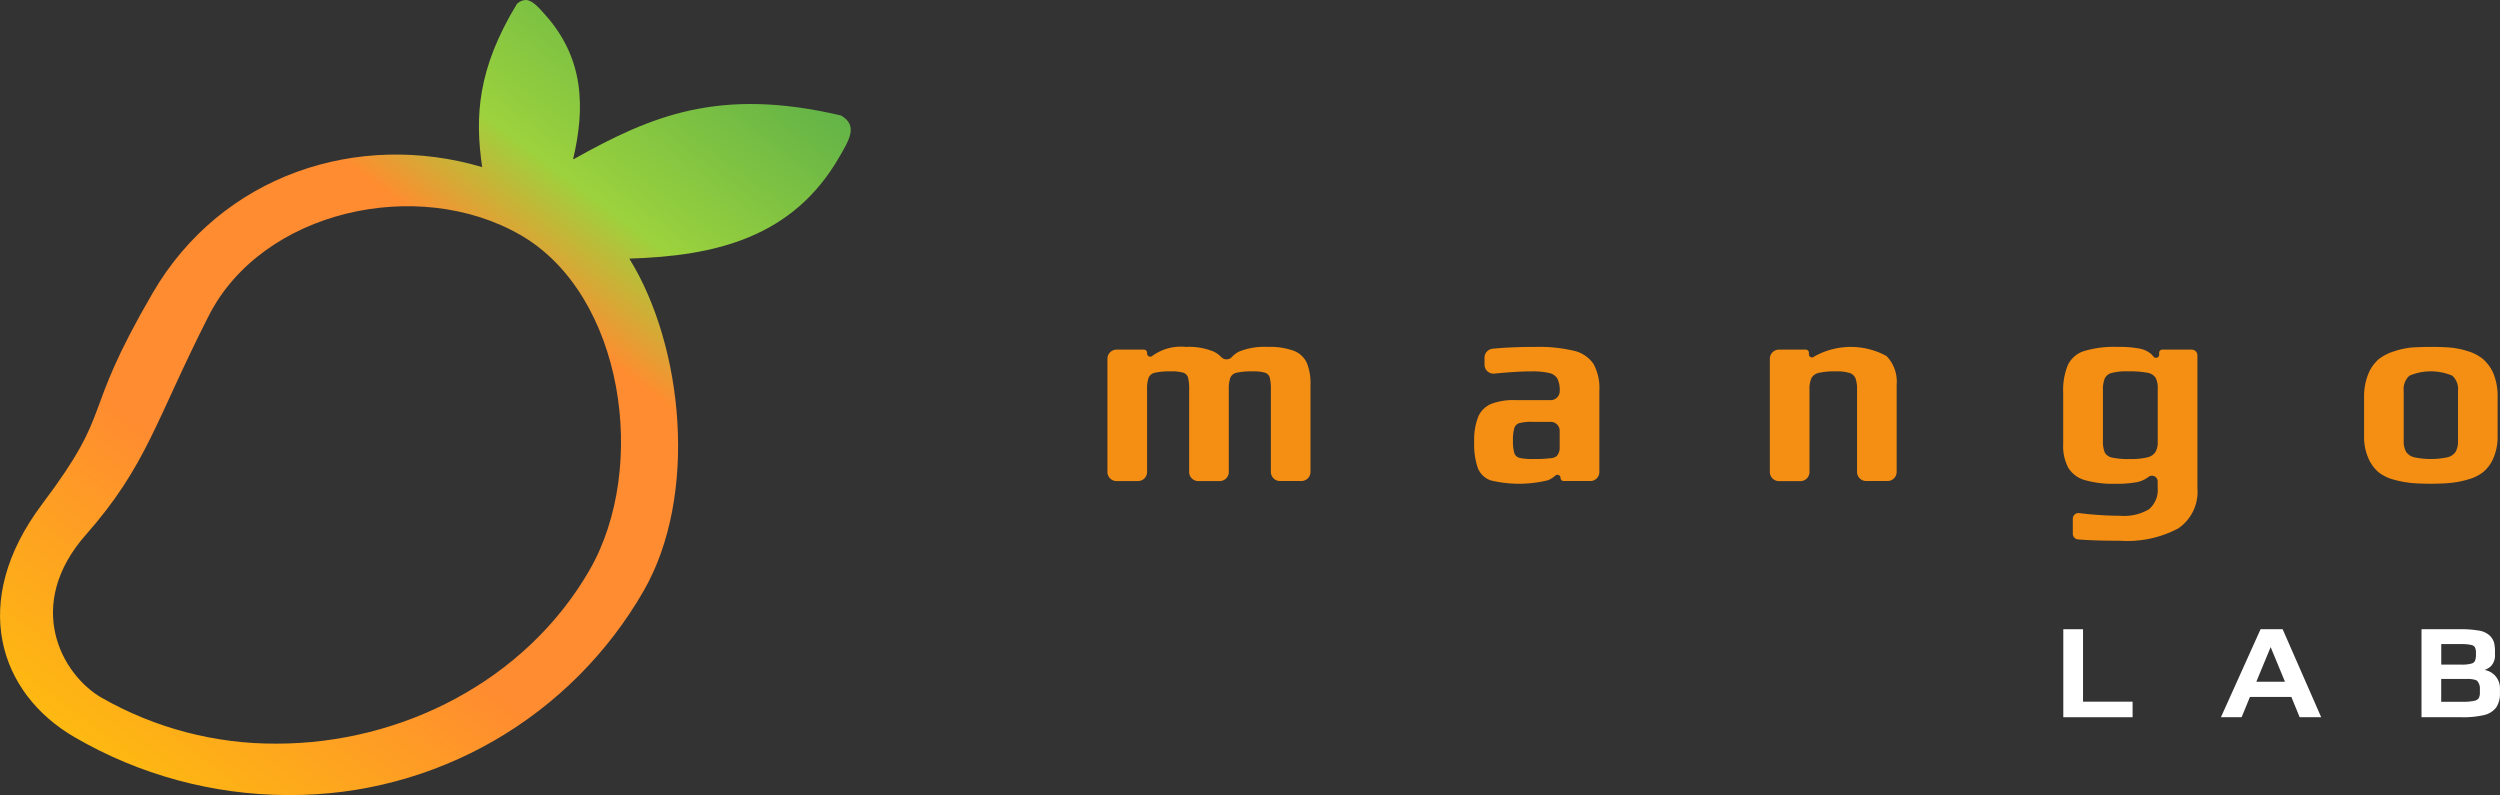 <svg xmlns="http://www.w3.org/2000/svg" xmlns:xlink="http://www.w3.org/1999/xlink" width="234.957" height="74.722" viewBox="0 0 234.957 74.722"><rect x="0" y="0" width="234.957" height="74.722" fill="#333333" stroke="none"/><defs><linearGradient id="linear-gradient" x1="0.908" y1="0.554" x2="0.02" y2="0.519" gradientUnits="objectBoundingBox"><stop offset="0" stop-color="#64b447"></stop><stop offset="0.202" stop-color="#9cd23d"></stop><stop offset="0.32" stop-color="#ff8c30"></stop><stop offset="0.64" stop-color="#ff8c30"></stop><stop offset="1" stop-color="#fdc608"></stop></linearGradient><clipPath id="clip-path"><path id="Trac&#xE9;_215" data-name="Trac&#xE9; 215" d="M9.576,65.593C5.7,63.354,2.287,56.825,8.06,50.27s6.539-10.725,11.562-20.6,19.632-13.162,29.306-7.577S60.986,43.911,55.4,53.59c-6.016,10.424-17.7,16.3-29.406,16.3a32.762,32.762,0,0,1-16.415-4.3m39-65.218c-3.7,6.084-3.961,10.579-3.262,15.333-11.655-3.449-24.5.711-30.969,11.833-6.981,12-3.468,10.642-10.385,19.836S-.092,65.182,7.039,69.3a40.093,40.093,0,0,0,19.949,5.423h.253A38.26,38.26,0,0,0,60.483,55.548c5.165-8.945,3.758-23.028-1.339-31.243,8.133-.248,15.368-1.985,19.727-9.533.941-1.629,1.8-2.976.17-3.917-11.455-2.7-17.864.043-25.09,4.086l-.09.026c1.148-4.88,1.041-9.5-2.649-13.606C50.572.651,50.02,0,49.4,0a1.233,1.233,0,0,0-.822.375" transform="translate(0)" fill="url(#linear-gradient)"></path></clipPath></defs><g id="Groupe_434" data-name="Groupe 434" transform="translate(-1811.514 -303.974)"><g id="Groupe_410" data-name="Groupe 410" transform="translate(1811.514 303.974)"><g id="Groupe_409" data-name="Groupe 409" transform="translate(0)" clip-path="url(#clip-path)"><rect id="Rectangle_225" data-name="Rectangle 225" width="109.177" height="111.365" transform="matrix(0.574, -0.819, 0.819, 0.574, -38.068, 50.14)" fill="url(#linear-gradient)"></rect></g></g><g id="Groupe_413" data-name="Groupe 413" transform="translate(1915.594 336.578)"><g id="Groupe_411" data-name="Groupe 411" transform="translate(89.835 26.532)"><path id="Trac&#xE9;_216" data-name="Trac&#xE9; 216" d="M246.468,72.791v8.271h6.512V79.6h-4.658V72.791Z" transform="translate(-246.468 -72.791)" fill="#fff"></path><path id="Trac&#xE9;_217" data-name="Trac&#xE9; 217" d="M291.782,74.471l1.347,3.255h-2.694Zm-.948-1.68-3.725,8.271h1.945l.781-1.906h3.894l.781,1.906h2.023l-3.623-8.271Z" transform="translate(-272.295 -72.791)" fill="#fff"></path><path id="Trac&#xE9;_218" data-name="Trac&#xE9; 218" d="M344.765,76.619a1.753,1.753,0,0,0,.586-.349,1.433,1.433,0,0,0,.386-1.085v-.277a3.335,3.335,0,0,0-.089-.867,1.514,1.514,0,0,0-.408-.655,1.926,1.926,0,0,0-1.029-.468,9.582,9.582,0,0,0-1.731-.126h-3.647v8.271h3.761a8.586,8.586,0,0,0,2.1-.2,1.99,1.99,0,0,0,1.159-.719,2.32,2.32,0,0,0,.353-1.358v-.472a1.737,1.737,0,0,0-1.444-1.693m-.979,2.9a4.944,4.944,0,0,1-1.11.092h-1.989V77.463h2.643c.538.039.7.144.74.188a1.063,1.063,0,0,1,.253.775v.293a1.07,1.07,0,0,1-.116.563.673.673,0,0,1-.421.242m.066-5.041a1.133,1.133,0,0,1,.1.554v.1a1.529,1.529,0,0,1-.095.64.5.5,0,0,1-.325.242,3.209,3.209,0,0,1-.917.1h-1.923V74.19h1.875a4.054,4.054,0,0,1,.951.082.528.528,0,0,1,.338.211" transform="translate(-305.168 -72.792)" fill="#fff"></path></g><g id="Groupe_412" data-name="Groupe 412" transform="translate(0 0)"><path id="Trac&#xE9;_219" data-name="Trac&#xE9; 219" d="M.857.255H3.432a.294.294,0,0,1,.294.294V.632a.3.3,0,0,0,.509.2A4.561,4.561,0,0,1,7.374,0,6.075,6.075,0,0,1,10,.446a2.4,2.4,0,0,1,.686.5.689.689,0,0,0,1.013,0,2.275,2.275,0,0,1,.687-.512A6.292,6.292,0,0,1,15.053,0a6.541,6.541,0,0,1,2.475.37A2.214,2.214,0,0,1,18.74,1.505a5.043,5.043,0,0,1,.344,2.041v8.2a.856.856,0,0,1-.857.857H16.217a.856.856,0,0,1-.857-.857V4.057a4.59,4.59,0,0,0-.1-1.161.69.69,0,0,0-.447-.472A3.822,3.822,0,0,0,13.625,2.3a6.08,6.08,0,0,0-1.492.128.828.828,0,0,0-.587.472,3.383,3.383,0,0,0-.14,1.161v7.691a.856.856,0,0,1-.856.857H8.536a.856.856,0,0,1-.856-.857V4.057a4.573,4.573,0,0,0-.1-1.161.689.689,0,0,0-.447-.472A3.819,3.819,0,0,0,5.945,2.3a6.089,6.089,0,0,0-1.493.128.828.828,0,0,0-.586.472,3.373,3.373,0,0,0-.14,1.161v7.691a.856.856,0,0,1-.857.857H.857A.856.856,0,0,1,0,11.748V1.112A.856.856,0,0,1,.857.255" transform="translate(0 0)" fill="#f58f13"></path><path id="Trac&#xE9;_220" data-name="Trac&#xE9; 220" d="M96.114,12.54a2,2,0,0,1-1.2-1.148A6.835,6.835,0,0,1,94.57,8.9a5.911,5.911,0,0,1,.37-2.321,2.289,2.289,0,0,1,1.2-1.212A5.731,5.731,0,0,1,98.422,5h3.343a.842.842,0,0,0,.842-.842,2.466,2.466,0,0,0-.217-1.174,1.211,1.211,0,0,0-.791-.536A7.188,7.188,0,0,0,99.877,2.3q-1.305,0-3.409.208a.844.844,0,0,1-.928-.837V1.01A.841.841,0,0,1,96.3.171Q98.048,0,100.26,0a14.454,14.454,0,0,1,3.661.357,3.066,3.066,0,0,1,1.849,1.225,4.671,4.671,0,0,1,.562,2.526v7.654a.842.842,0,0,1-.842.842h-2.513a.294.294,0,0,1-.294-.294.292.292,0,0,0-.488-.217,2.324,2.324,0,0,1-.686.435,11.343,11.343,0,0,1-5.4.013m5.651-2.079a1.172,1.172,0,0,0,.5-.153.8.8,0,0,0,.243-.332,1.109,1.109,0,0,0,.1-.536V7.884a.842.842,0,0,0-.842-.842h-1.709a4.5,4.5,0,0,0-1.225.115.726.726,0,0,0-.485.459,3.932,3.932,0,0,0-.127,1.212A3.682,3.682,0,0,0,98.346,10a.7.7,0,0,0,.5.434,5.676,5.676,0,0,0,1.314.1,11.675,11.675,0,0,0,1.607-.077" transform="translate(-60.1 0)" fill="#f58f13"></path><path id="Trac&#xE9;_221" data-name="Trac&#xE9; 221" d="M171.654.255h2.524a.294.294,0,0,1,.294.294V.693a.292.292,0,0,0,.5.209,7,7,0,0,1,6.788-.047,3.436,3.436,0,0,1,.957,2.692v8.2a.855.855,0,0,1-.855.856h-2.013a.855.855,0,0,1-.855-.856V4.031a3.1,3.1,0,0,0-.141-1.072.888.888,0,0,0-.561-.51A4.03,4.03,0,0,0,177,2.3a6.649,6.649,0,0,0-1.608.14,1.016,1.016,0,0,0-.689.5,2.572,2.572,0,0,0-.178,1.1v7.717a.856.856,0,0,1-.856.856h-2.014a.856.856,0,0,1-.856-.856V1.111a.856.856,0,0,1,.856-.856" transform="translate(-108.544 0)" fill="#f58f13"></path><path id="Trac&#xE9;_222" data-name="Trac&#xE9; 222" d="M247.361,17.556V16.146a.536.536,0,0,1,.6-.529,31.762,31.762,0,0,0,3.86.253,4.6,4.6,0,0,0,2.7-.612,2.389,2.389,0,0,0,.816-2.041v-.585a.537.537,0,0,0-.884-.4l-.009.007a2.634,2.634,0,0,1-1.135.485,10.343,10.343,0,0,1-1.926.14,9.718,9.718,0,0,1-2.883-.344,2.687,2.687,0,0,1-1.557-1.148,4.323,4.323,0,0,1-.485-2.233V4.312a6.162,6.162,0,0,1,.447-2.628,2.553,2.553,0,0,1,1.53-1.3A9.84,9.84,0,0,1,251.571,0a10.337,10.337,0,0,1,2.042.153,2.4,2.4,0,0,1,1.046.459,2.574,2.574,0,0,1,.294.306.294.294,0,0,0,.522-.184V.549a.294.294,0,0,1,.294-.294h2.769a.535.535,0,0,1,.535.535V13.267a4.17,4.17,0,0,1-1.8,3.789,10.2,10.2,0,0,1-5.447,1.161q-2.549,0-3.982-.128a.533.533,0,0,1-.483-.533m7-7.172a1.254,1.254,0,0,0,.765-.5,1.852,1.852,0,0,0,.217-.983V3.929a2.072,2.072,0,0,0-.2-1.033,1.145,1.145,0,0,0-.791-.472,9.516,9.516,0,0,0-1.837-.128,5.426,5.426,0,0,0-1.505.153.988.988,0,0,0-.651.523,2.753,2.753,0,0,0-.166,1.084v4.72a2.81,2.81,0,0,0,.166,1.135.98.98,0,0,0,.676.485,7.071,7.071,0,0,0,1.684.14,6.579,6.579,0,0,0,1.646-.153" transform="translate(-156.633 0)" fill="#f58f13"></path><path id="Trac&#xE9;_223" data-name="Trac&#xE9; 223" d="M328.415,12.783a9.925,9.925,0,0,1-1.582-.306,3.873,3.873,0,0,1-1.48-.727,3.624,3.624,0,0,1-.944-1.34,4.917,4.917,0,0,1-.382-2.041V4.72a5.548,5.548,0,0,1,.382-2.143,3.644,3.644,0,0,1,1-1.429,4.507,4.507,0,0,1,1.416-.727,7.647,7.647,0,0,1,1.723-.37Q329.512,0,330.3,0q1.173,0,1.875.064a7.837,7.837,0,0,1,1.544.319,4.187,4.187,0,0,1,1.493.765,3.88,3.88,0,0,1,.982,1.378,5.69,5.69,0,0,1,.383,2.194V8.369a5.1,5.1,0,0,1-.37,2.016,3.478,3.478,0,0,1-.957,1.352,3.861,3.861,0,0,1-1.39.7,8.585,8.585,0,0,1-1.722.344q-.765.077-1.837.077-1.148,0-1.888-.077m3.47-2.411a1.273,1.273,0,0,0,.753-.523,2.044,2.044,0,0,0,.217-1.046V4.133a1.692,1.692,0,0,0-.536-1.429,5.18,5.18,0,0,0-4.031,0,1.691,1.691,0,0,0-.536,1.429V8.8a2.04,2.04,0,0,0,.217,1.046,1.271,1.271,0,0,0,.752.523,7.629,7.629,0,0,0,3.164,0" transform="translate(-205.923 0)" fill="#f58f13"></path></g></g></g></svg>